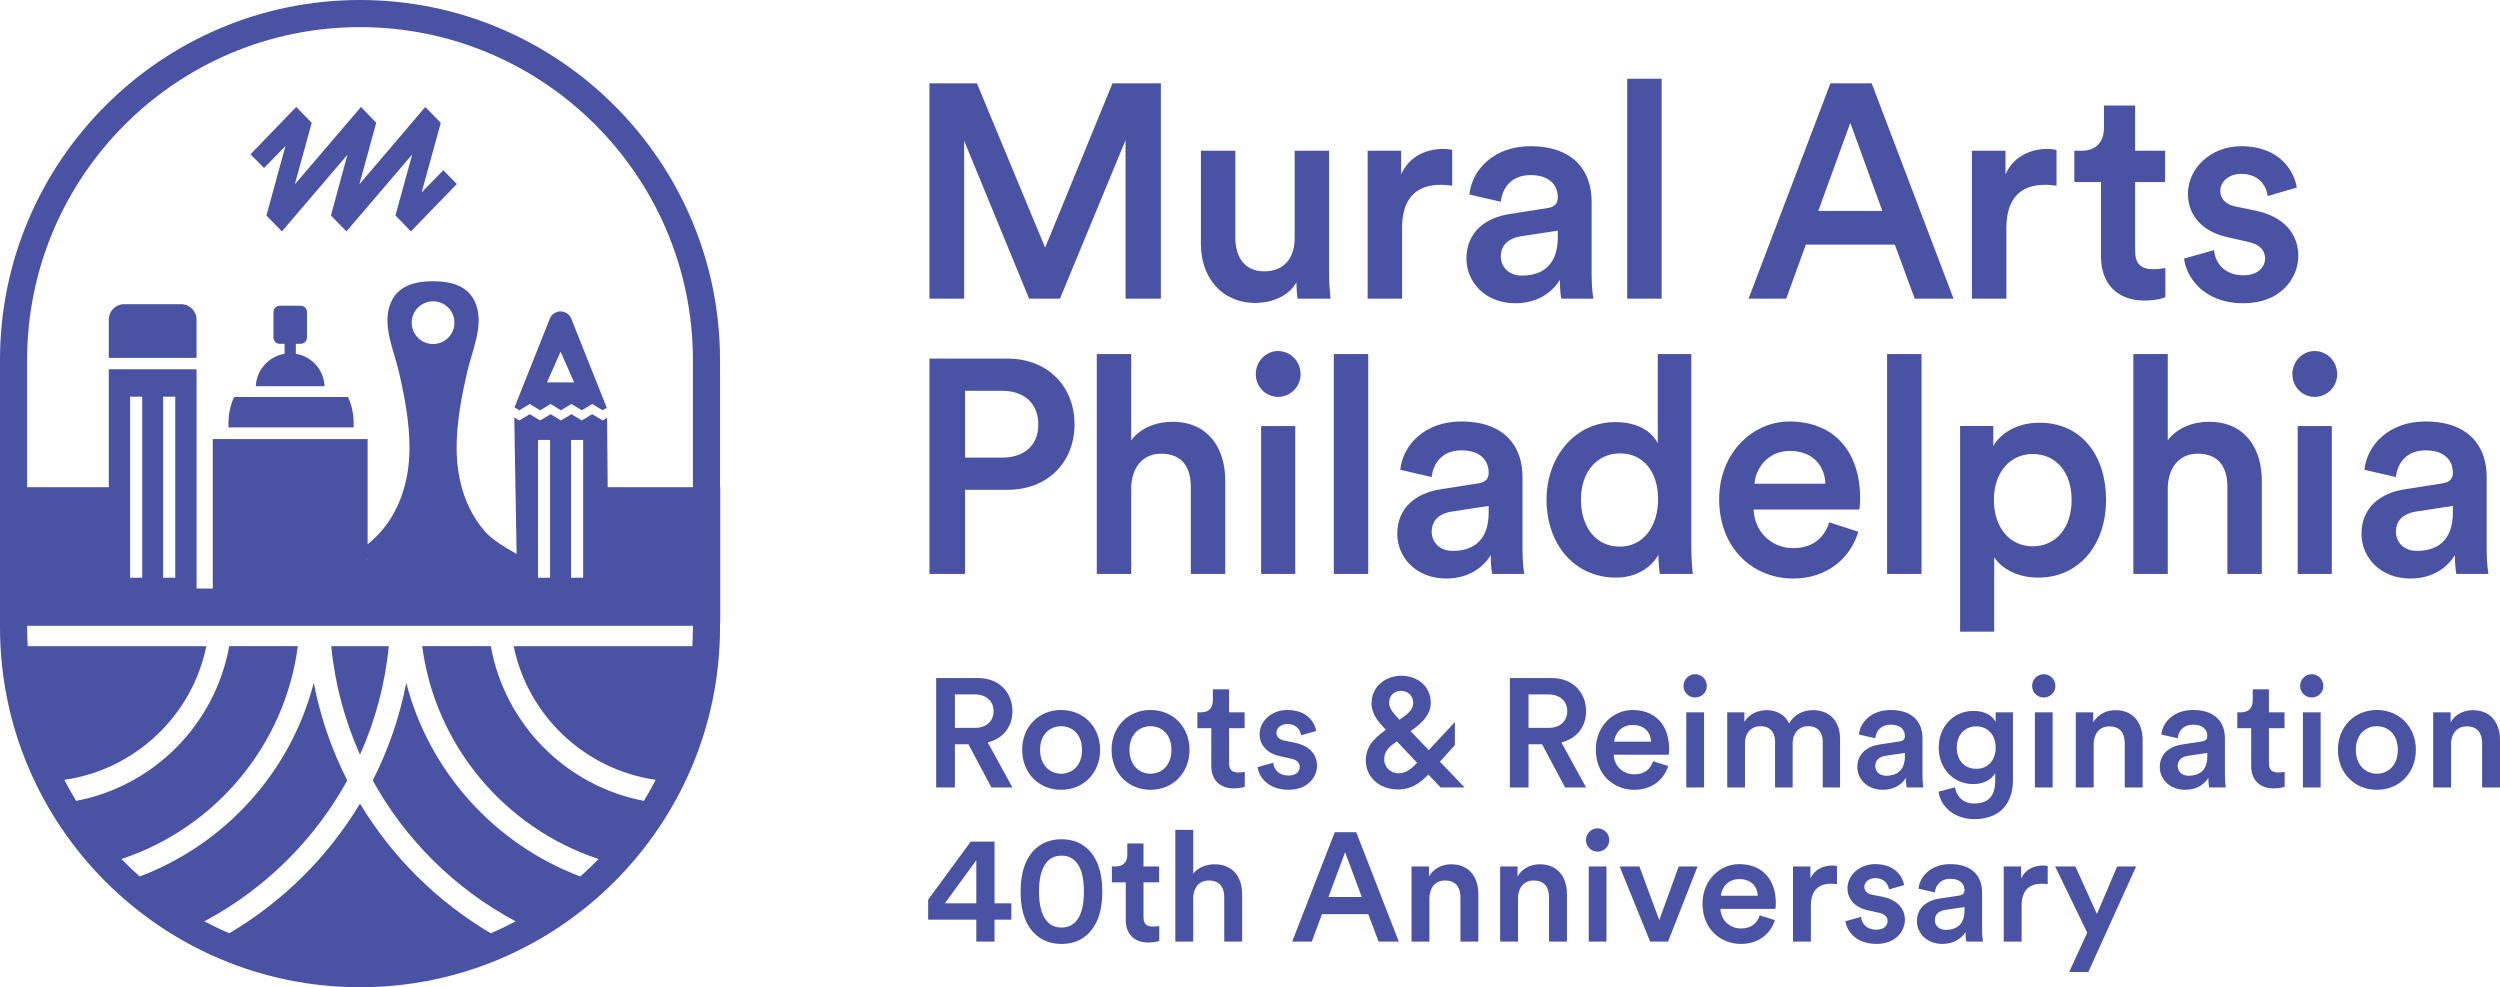 <?xml version="1.0" encoding="UTF-8"?><svg id="uuid-572e6ee7-7f70-4d3e-9f6c-b62f66bae839" xmlns="http://www.w3.org/2000/svg" viewBox="0 0 572.842 226.209"><g id="uuid-e32deb69-46cd-460c-999d-f2a9401f327c"><path d="M221.127,104.858v-15.314h8.497c5.164,0,8.294,2.994,8.294,7.732,0,4.661-3.13,7.582-8.294,7.582h-8.497ZM230.847,112.236c9.249,0,15.364-6.332,15.364-15.034,0-8.633-6.115-15.034-15.364-15.034h-17.878v49.345h8.158v-19.278h9.72ZM259.198,111.611c.136-4.317,2.514-7.659,6.862-7.659,4.964,0,6.799,3.343,6.799,7.519v20.043h7.886v-21.434c0-7.447-3.945-13.434-12.098-13.434-3.47,0-7.211,1.25-9.449,4.244v-19.767h-7.886v50.391h7.886v-19.903ZM296.788,97.62h-7.818v33.894h7.818v-33.894ZM287.747,85.721c0,2.921,2.31,5.218,5.1,5.218,2.854,0,5.164-2.296,5.164-5.218,0-2.926-2.31-5.29-5.164-5.29-2.79,0-5.1,2.364-5.1,5.29M313.511,81.123h-7.886v50.391h7.886v-50.391ZM320.17,122.328c0,5.358,4.285,10.232,11.22,10.232,5.372,0,8.633-2.786,10.196-5.358,0,2.713.272,4.108.34,4.312h7.342c-.063-.344-.408-2.364-.408-5.426v-16.845c0-6.749-3.877-12.665-14.069-12.665-8.162,0-13.326,5.218-13.937,11.066l7.202,1.667c.344-3.406,2.654-6.119,6.803-6.119,4.348,0,6.251,2.296,6.251,5.146,0,1.187-.544,2.161-2.446,2.437l-8.497,1.327c-5.639.833-9.997,4.172-9.997,10.228M332.884,126.228c-3.125,0-4.828-2.093-4.828-4.385,0-2.786,1.97-4.181,4.421-4.598l8.633-1.318v1.531c0,6.609-3.805,8.769-8.226,8.769M362.253,114.465c0-6.473,3.805-10.581,8.973-10.581,5.164,0,8.701,4.036,8.701,10.508,0,6.477-3.601,10.862-8.769,10.862-5.372,0-8.905-4.317-8.905-10.789M387.542,81.123h-7.687v20.464c-1.015-2.161-3.941-4.869-9.716-4.869-9.313,0-15.772,8.004-15.772,17.747,0,10.228,6.387,17.887,15.908,17.887,4.688,0,8.153-2.369,9.72-5.223,0,1.391.204,3.624.335,4.385h7.551c-.072-.557-.34-3.13-.34-6.192v-44.199ZM402.022,110.846c.267-3.619,3.125-7.519,8.085-7.519,5.44,0,8.022,3.551,8.162,7.519h-16.247ZM419.153,119.683c-1.092,3.338-3.538,5.915-8.294,5.915-4.896,0-8.837-3.687-9.045-8.837h24.201c.068-.14.208-1.25.208-2.577,0-10.717-5.984-17.606-16.184-17.606-8.361,0-16.111,7.098-16.111,17.815,0,11.487,7.958,18.168,16.931,18.168,7.954,0,13.185-4.801,14.952-10.717l-6.658-2.161ZM440.292,81.123h-7.886v50.391h7.886v-50.391ZM456.943,144.74v-17.054c1.703,2.577,5.309,4.665,10.065,4.665,9.517,0,15.563-7.659,15.563-17.819,0-10.024-5.499-17.674-15.292-17.674-5.096,0-8.91,2.432-10.536,5.358v-4.598h-7.614v47.121h7.813ZM474.685,114.533c0,6.477-3.664,10.649-8.905,10.649-5.164,0-8.905-4.172-8.905-10.649,0-6.332,3.741-10.508,8.905-10.508,5.309,0,8.905,4.176,8.905,10.508M496.716,111.611c.131-4.317,2.514-7.659,6.862-7.659,4.964,0,6.799,3.343,6.799,7.519v20.043h7.886v-21.434c0-7.447-3.945-13.434-12.098-13.434-3.47,0-7.211,1.25-9.449,4.244v-19.767h-7.886v50.391h7.886v-19.903ZM534.307,97.62h-7.818v33.894h7.818v-33.894ZM525.266,85.721c0,2.921,2.31,5.218,5.1,5.218,2.854,0,5.164-2.296,5.164-5.218,0-2.926-2.31-5.29-5.164-5.29-2.79,0-5.1,2.364-5.1,5.29M541.106,122.328c0,5.358,4.28,10.232,11.215,10.232,5.367,0,8.633-2.786,10.196-5.358,0,2.713.272,4.108.34,4.312h7.342c-.068-.344-.408-2.364-.408-5.426v-16.845c0-6.749-3.877-12.665-14.073-12.665-8.153,0-13.326,5.218-13.937,11.066l7.211,1.667c.335-3.406,2.645-6.119,6.794-6.119,4.348,0,6.255,2.296,6.255,5.146,0,1.187-.548,2.161-2.45,2.437l-8.493,1.327c-5.644.833-9.992,4.172-9.992,10.228M553.816,126.228c-3.13,0-4.824-2.093-4.824-4.385,0-2.786,1.97-4.181,4.416-4.598l8.633-1.318v1.531c0,6.609-3.809,8.769-8.226,8.769" fill="#4952a3" stroke-width="0"/><path d="M265.994,68.439V19.095h-11.084l-15.428,37.654-15.636-37.654h-10.88v49.345h7.954v-36.191l14.889,36.191h7.071l15.024-36.331v36.331h8.09ZM297.062,64.684c0,1.391.136,2.99.272,3.755h7.542c-.136-1.25-.335-3.411-.335-6.192v-27.703h-7.886v20.043c0,4.457-2.378,7.587-6.935,7.587-4.756,0-6.663-3.547-6.663-7.723v-19.907h-7.886v21.37c0,7.519,4.625,13.498,12.506,13.498,3.877,0,7.75-1.667,9.385-4.729M332.75,34.336c-.344-.068-1.155-.208-2.106-.208-4.353,0-8.026,2.161-9.589,5.848v-5.431h-7.678v33.894h7.886v-16.148c0-6.332,2.781-9.951,8.905-9.951.811,0,1.699.068,2.582.208v-8.212ZM336.011,59.253c0,5.358,4.28,10.232,11.215,10.232,5.372,0,8.633-2.786,10.2-5.358,0,2.713.267,4.104.34,4.312h7.338c-.068-.349-.408-2.364-.408-5.431v-16.841c0-6.749-3.873-12.665-14.069-12.665-8.158,0-13.321,5.223-13.937,11.066l7.207,1.667c.34-3.411,2.65-6.119,6.794-6.119,4.357,0,6.26,2.292,6.26,5.146,0,1.187-.544,2.161-2.446,2.437l-8.502,1.327c-5.644.833-9.992,4.172-9.992,10.228M348.721,63.149c-3.125,0-4.824-2.088-4.824-4.38,0-2.786,1.97-4.181,4.416-4.598l8.638-1.323v1.536c0,6.609-3.809,8.765-8.23,8.765M380.745,18.048h-7.886v50.391h7.886V18.048ZM438.727,68.439h8.905l-18.761-49.345h-9.453l-18.761,49.345h8.638l4.484-12.388h20.392l4.557,12.388ZM423.974,28.145l7.342,20.183h-14.68l7.338-20.183ZM471.222,34.336c-.34-.068-1.155-.208-2.111-.208-4.348,0-8.017,2.161-9.58,5.848v-5.431h-7.687v33.894h7.89v-16.148c0-6.332,2.786-9.951,8.9-9.951.82,0,1.703.068,2.586.208v-8.212ZM489.236,24.177h-7.138v5.082c0,2.99-1.567,5.286-5.096,5.286h-1.703v7.17h6.119v17.054c0,6.332,3.809,10.092,9.924,10.092,2.858,0,4.353-.557,4.829-.77v-6.676c-.344.063-1.631.276-2.722.276-2.922,0-4.213-1.25-4.213-4.244v-15.731h6.867v-7.17h-6.867v-10.368ZM500.451,59.253c.408,3.827,4.081,10.232,13.661,10.232,8.429,0,12.511-5.707,12.511-10.857,0-5.014-3.261-8.91-9.517-10.3l-5.032-1.046c-2.034-.417-3.329-1.739-3.329-3.551,0-2.084,1.97-3.895,4.761-3.895,4.421,0,5.848,3.13,6.115,5.082l6.663-1.952c-.544-3.338-3.533-9.462-12.778-9.462-6.871,0-12.171,5.01-12.171,10.925,0,4.665,3.057,8.561,8.905,9.883l4.896,1.114c2.65.557,3.873,1.948,3.873,3.76,0,2.088-1.699,3.895-4.964,3.895-4.213,0-6.455-2.713-6.726-5.775l-6.867,1.948Z" fill="#4952a3" stroke-width="0"/><path d="M221.907,170.538h-3.113v9.9h-4.278v-25.072h9.617c4.845,0,7.851,3.359,7.851,7.603,0,3.571-2.158,6.295-5.659,7.143l5.659,10.326h-4.811l-5.267-9.9ZM223.356,166.789c2.616,0,4.314-1.52,4.314-3.82,0-2.334-1.698-3.854-4.314-3.854h-4.563v7.673h4.563Z" fill="#4952a3" stroke-width="0"/><path d="M252.074,171.81c0,5.306-3.783,9.159-8.945,9.159-5.128,0-8.911-3.854-8.911-9.159,0-5.269,3.783-9.123,8.911-9.123,5.162,0,8.945,3.854,8.945,9.123ZM247.938,171.81c0-3.571-2.263-5.41-4.809-5.41-2.511,0-4.809,1.839-4.809,5.41s2.297,5.481,4.809,5.481c2.546,0,4.809-1.873,4.809-5.481Z" fill="#4952a3" stroke-width="0"/><path d="M272.556,171.81c0,5.306-3.783,9.159-8.945,9.159-5.128,0-8.911-3.854-8.911-9.159,0-5.269,3.783-9.123,8.911-9.123,5.162,0,8.945,3.854,8.945,9.123ZM268.42,171.81c0-3.571-2.263-5.41-4.809-5.41-2.511,0-4.809,1.839-4.809,5.41s2.297,5.481,4.809,5.481c2.546,0,4.809-1.873,4.809-5.481Z" fill="#4952a3" stroke-width="0"/><path d="M281.617,163.218h3.574v3.642h-3.574v7.992c0,1.52.672,2.156,2.192,2.156.568,0,1.238-.107,1.415-.141v3.393c-.248.107-1.026.39-2.511.39-3.182,0-5.162-1.91-5.162-5.128v-8.663h-3.182v-3.642h.884c1.837,0,2.651-1.167,2.651-2.687v-2.582h3.712v5.269Z" fill="#4952a3" stroke-width="0"/><path d="M291.736,174.779c.141,1.557,1.308,2.935,3.501,2.935,1.696,0,2.58-.918,2.58-1.98,0-.918-.636-1.625-2.015-1.907l-2.546-.568c-3.042-.67-4.633-2.651-4.633-5.021,0-3.006,2.758-5.552,6.331-5.552,4.809,0,6.363,3.113,6.646,4.809l-3.464.991c-.141-.991-.884-2.582-3.182-2.582-1.452,0-2.477.918-2.477,1.98,0,.918.672,1.591,1.734,1.803l2.616.531c3.252.707,4.95,2.687,4.95,5.233,0,2.616-2.122,5.518-6.507,5.518-4.987,0-6.894-3.254-7.108-5.199l3.574-.991Z" fill="#4952a3" stroke-width="0"/><path d="M327.28,177.468c-1.944,2.085-4.136,3.43-6.86,3.43-4.845,0-7.462-3.289-7.462-6.577,0-3.218,1.732-4.987,4.348-6.931l.248-.178-.424-.46c-1.203-1.238-2.865-3.182-2.865-5.515,0-4.136,3.466-6.399,6.719-6.399,3.925,0,6.86,2.475,6.86,6.222,0,2.477-1.768,4.314-3.535,5.659l-1.096.814,4.171,4.348,5.978-6.436v5.306l-3.43,3.783,5.657,5.905h-5.481l-2.828-2.97ZM324.663,174.815l.034-.036-4.631-4.914-.85.636c-1.201.884-2.051,1.91-2.051,3.537,0,1.554,1.274,3.147,3.325,3.147,1.661,0,2.899-.991,4.173-2.37ZM319.96,164.136l.707.779,1.452-1.062c1.308-.989,1.696-1.91,1.696-2.865,0-1.484-1.167-2.687-2.792-2.687-1.308,0-2.723.884-2.723,2.687,0,1.203.777,2.192,1.661,3.147Z" fill="#4952a3" stroke-width="0"/><path d="M353.352,170.538h-3.113v9.9h-4.278v-25.072h9.617c4.845,0,7.851,3.359,7.851,7.603,0,3.571-2.158,6.295-5.659,7.143l5.659,10.326h-4.811l-5.267-9.9ZM354.801,166.789c2.616,0,4.314-1.52,4.314-3.82,0-2.334-1.698-3.854-4.314-3.854h-4.563v7.673h4.563Z" fill="#4952a3" stroke-width="0"/><path d="M382.248,175.522c-.918,3.006-3.642,5.447-7.781,5.447-4.667,0-8.804-3.396-8.804-9.23,0-5.445,4.032-9.052,8.38-9.052,5.306,0,8.416,3.501,8.416,8.947,0,.67-.071,1.238-.107,1.308h-12.587c.105,2.616,2.156,4.49,4.702,4.49,2.477,0,3.749-1.308,4.314-3.006l3.466,1.096ZM378.323,169.936c-.071-2.017-1.415-3.82-4.244-3.82-2.582,0-4.068,1.98-4.209,3.82h8.453Z" fill="#4952a3" stroke-width="0"/><path d="M388.408,154.484c1.486,0,2.687,1.201,2.687,2.687,0,1.484-1.201,2.651-2.687,2.651-1.45,0-2.653-1.167-2.653-2.651,0-1.486,1.203-2.687,2.653-2.687ZM386.393,180.438v-17.22h4.066v17.22h-4.066Z" fill="#4952a3" stroke-width="0"/><path d="M395.769,180.438v-17.22h3.925v2.192c.989-1.768,3.147-2.687,5.091-2.687,2.263,0,4.244,1.026,5.162,3.04,1.345-2.263,3.359-3.04,5.588-3.04,3.111,0,6.083,1.98,6.083,6.541v11.174h-3.961v-10.502c0-2.017-1.026-3.537-3.325-3.537-2.156,0-3.571,1.698-3.571,3.82v10.219h-4.029v-10.502c0-1.98-.991-3.537-3.325-3.537-2.192,0-3.571,1.627-3.571,3.82v10.219h-4.066Z" fill="#4952a3" stroke-width="0"/><path d="M430.786,170.572l4.419-.672c.991-.141,1.274-.636,1.274-1.238,0-1.45-.989-2.616-3.252-2.616-2.158,0-3.359,1.379-3.537,3.113l-3.749-.85c.319-2.97,3.006-5.622,7.25-5.622,5.303,0,7.32,3.006,7.32,6.436v8.558c0,1.554.175,2.58.212,2.758h-3.82c-.034-.107-.175-.814-.175-2.192-.814,1.308-2.511,2.723-5.306,2.723-3.605,0-5.834-2.475-5.834-5.199,0-3.077,2.263-4.775,5.199-5.199ZM436.479,173.295v-.777l-4.49.67c-1.274.212-2.3.921-2.3,2.334,0,1.167.884,2.229,2.511,2.229,2.297,0,4.278-1.096,4.278-4.455Z" fill="#4952a3" stroke-width="0"/><path d="M447.979,180.401c.283,2.122,1.944,3.715,4.314,3.715,3.252,0,4.879-1.664,4.879-5.164v-1.803c-.743,1.345-2.475,2.511-4.987,2.511-4.597,0-7.956-3.537-7.956-8.382,0-4.597,3.218-8.38,7.956-8.38,2.687,0,4.351,1.096,5.091,2.511v-2.192h3.961v15.593c0,4.597-2.368,8.877-8.84,8.877-4.56,0-7.744-2.83-8.202-6.295l3.783-.991ZM457.278,171.278c0-2.933-1.873-4.843-4.419-4.843-2.616,0-4.492,1.91-4.492,4.843,0,3.006,1.805,4.882,4.492,4.882,2.616,0,4.419-1.91,4.419-4.882Z" fill="#4952a3" stroke-width="0"/><path d="M468.283,154.484c1.486,0,2.687,1.201,2.687,2.687,0,1.484-1.201,2.651-2.687,2.651-1.45,0-2.653-1.167-2.653-2.651,0-1.486,1.203-2.687,2.653-2.687ZM466.268,180.438v-17.22h4.066v17.22h-4.066Z" fill="#4952a3" stroke-width="0"/><path d="M479.742,180.438h-4.1v-17.22h3.995v2.297c1.13-1.978,3.182-2.792,5.091-2.792,4.209,0,6.224,3.04,6.224,6.823v10.892h-4.102v-10.185c0-2.119-.955-3.817-3.535-3.817-2.334,0-3.574,1.803-3.574,4.066v9.937Z" fill="#4952a3" stroke-width="0"/><path d="M500.082,170.572l4.419-.672c.991-.141,1.274-.636,1.274-1.238,0-1.45-.989-2.616-3.252-2.616-2.158,0-3.359,1.379-3.537,3.113l-3.749-.85c.319-2.97,3.006-5.622,7.25-5.622,5.303,0,7.32,3.006,7.32,6.436v8.558c0,1.554.175,2.58.212,2.758h-3.82c-.034-.107-.175-.814-.175-2.192-.814,1.308-2.511,2.723-5.306,2.723-3.605,0-5.834-2.475-5.834-5.199,0-3.077,2.263-4.775,5.199-5.199ZM505.775,173.295v-.777l-4.49.67c-1.274.212-2.3.921-2.3,2.334,0,1.167.884,2.229,2.511,2.229,2.297,0,4.278-1.096,4.278-4.455Z" fill="#4952a3" stroke-width="0"/><path d="M519.892,163.218h3.574v3.642h-3.574v7.992c0,1.52.672,2.156,2.192,2.156.568,0,1.238-.107,1.415-.141v3.393c-.248.107-1.026.39-2.511.39-3.182,0-5.162-1.91-5.162-5.128v-8.663h-3.182v-3.642h.884c1.837,0,2.651-1.167,2.651-2.687v-2.582h3.712v5.269Z" fill="#4952a3" stroke-width="0"/><path d="M529.691,154.484c1.486,0,2.687,1.201,2.687,2.687,0,1.484-1.201,2.651-2.687,2.651-1.45,0-2.653-1.167-2.653-2.651,0-1.486,1.203-2.687,2.653-2.687ZM527.677,180.438v-17.22h4.066v17.22h-4.066Z" fill="#4952a3" stroke-width="0"/><path d="M553.562,171.81c0,5.306-3.783,9.159-8.945,9.159-5.128,0-8.911-3.854-8.911-9.159,0-5.269,3.783-9.123,8.911-9.123,5.162,0,8.945,3.854,8.945,9.123ZM549.426,171.81c0-3.571-2.263-5.41-4.809-5.41-2.511,0-4.809,1.839-4.809,5.41s2.297,5.481,4.809,5.481c2.546,0,4.809-1.873,4.809-5.481Z" fill="#4952a3" stroke-width="0"/><path d="M561.632,180.438h-4.1v-17.22h3.995v2.297c1.13-1.978,3.182-2.792,5.091-2.792,4.209,0,6.224,3.04,6.224,6.823v10.892h-4.102v-10.185c0-2.119-.955-3.817-3.535-3.817-2.334,0-3.574,1.803-3.574,4.066v9.937Z" fill="#4952a3" stroke-width="0"/><path d="M212.677,206.136l9.759-13.296h5.447v14.144h3.854v3.749h-3.854v5.021h-4.173v-5.021h-11.033v-4.597ZM223.71,197.118l-7.213,9.866h7.213v-9.866Z" fill="#4952a3" stroke-width="0"/><path d="M235.916,196.058c1.486-2.229,3.89-3.749,7.32-3.749s5.798,1.52,7.284,3.749c1.557,2.334,2.051,5.199,2.051,8.239s-.494,5.905-2.051,8.239c-1.486,2.229-3.854,3.749-7.284,3.749s-5.834-1.52-7.32-3.749c-1.557-2.334-2.051-5.199-2.051-8.239s.494-5.905,2.051-8.239ZM239.699,210.838c.779,1.026,1.876,1.698,3.537,1.698s2.723-.672,3.535-1.698c1.096-1.413,1.593-3.642,1.593-6.541s-.497-5.128-1.593-6.541c-.811-1.026-1.873-1.698-3.535-1.698s-2.758.672-3.537,1.698c-1.13,1.413-1.625,3.642-1.625,6.541s.529,5.128,1.625,6.541Z" fill="#4952a3" stroke-width="0"/><path d="M262.02,198.533h3.574v3.642h-3.574v7.992c0,1.52.672,2.156,2.192,2.156.568,0,1.238-.107,1.415-.141v3.393c-.248.107-1.026.39-2.511.39-3.182,0-5.162-1.91-5.162-5.128v-8.663h-3.182v-3.642h.884c1.837,0,2.651-1.167,2.651-2.687v-2.582h3.712v5.269Z" fill="#4952a3" stroke-width="0"/><path d="M273.411,215.754h-4.1v-25.6h4.1v10.041c1.169-1.52,3.113-2.156,4.916-2.156,4.244,0,6.295,3.04,6.295,6.823v10.892h-4.102v-10.185c0-2.119-.955-3.817-3.535-3.817-2.263,0-3.501,1.698-3.574,3.89v10.112Z" fill="#4952a3" stroke-width="0"/><path d="M313.519,209.459h-10.607l-2.334,6.295h-4.492l9.759-25.072h4.916l9.759,25.072h-4.631l-2.37-6.295ZM304.396,205.534h7.639l-3.82-10.256-3.82,10.256Z" fill="#4952a3" stroke-width="0"/><path d="M327.531,215.754h-4.1v-17.22h3.995v2.297c1.13-1.978,3.182-2.792,5.091-2.792,4.209,0,6.224,3.04,6.224,6.823v10.892h-4.102v-10.185c0-2.119-.955-3.817-3.535-3.817-2.334,0-3.574,1.803-3.574,4.066v9.937Z" fill="#4952a3" stroke-width="0"/><path d="M347.834,215.754h-4.1v-17.22h3.995v2.297c1.13-1.978,3.182-2.792,5.091-2.792,4.209,0,6.224,3.04,6.224,6.823v10.892h-4.102v-10.185c0-2.119-.955-3.817-3.535-3.817-2.334,0-3.574,1.803-3.574,4.066v9.937Z" fill="#4952a3" stroke-width="0"/><path d="M366.053,189.8c1.486,0,2.687,1.201,2.687,2.687,0,1.484-1.201,2.651-2.687,2.651-1.45,0-2.653-1.167-2.653-2.651,0-1.486,1.203-2.687,2.653-2.687ZM364.038,215.754v-17.22h4.066v17.22h-4.066Z" fill="#4952a3" stroke-width="0"/><path d="M382.216,215.754h-4.102l-7.001-17.22h4.526l4.563,12.305,4.455-12.305h4.314l-6.755,17.22Z" fill="#4952a3" stroke-width="0"/><path d="M406.695,210.838c-.921,3.006-3.642,5.447-7.781,5.447-4.667,0-8.804-3.396-8.804-9.23,0-5.445,4.032-9.052,8.38-9.052,5.306,0,8.416,3.501,8.416,8.947,0,.67-.071,1.238-.107,1.308h-12.587c.105,2.616,2.156,4.49,4.702,4.49,2.477,0,3.749-1.308,4.314-3.006l3.466,1.096ZM402.77,205.252c-.071-2.017-1.415-3.82-4.244-3.82-2.582,0-4.066,1.98-4.209,3.82h8.453Z" fill="#4952a3" stroke-width="0"/><path d="M420.918,202.599c-.46-.071-.921-.105-1.345-.105-3.182,0-4.633,1.837-4.633,5.055v8.204h-4.1v-17.22h3.995v2.758c.814-1.873,2.723-2.97,4.987-2.97.494,0,.918.071,1.096.105v4.173Z" fill="#4952a3" stroke-width="0"/><path d="M426.438,210.095c.141,1.557,1.308,2.935,3.501,2.935,1.696,0,2.58-.918,2.58-1.98,0-.918-.636-1.625-2.015-1.907l-2.546-.568c-3.042-.67-4.633-2.651-4.633-5.021,0-3.006,2.758-5.552,6.329-5.552,4.811,0,6.365,3.113,6.648,4.809l-3.464.991c-.141-.991-.884-2.582-3.184-2.582-1.45,0-2.475.918-2.475,1.98,0,.918.672,1.591,1.734,1.803l2.616.531c3.252.707,4.95,2.687,4.95,5.233,0,2.616-2.122,5.518-6.507,5.518-4.987,0-6.894-3.254-7.106-5.199l3.571-.991Z" fill="#4952a3" stroke-width="0"/><path d="M444.442,205.888l4.419-.672c.991-.141,1.274-.636,1.274-1.238,0-1.45-.989-2.616-3.252-2.616-2.158,0-3.359,1.379-3.537,3.113l-3.749-.85c.319-2.97,3.006-5.622,7.25-5.622,5.303,0,7.32,3.006,7.32,6.436v8.558c0,1.554.175,2.58.212,2.758h-3.82c-.034-.107-.175-.814-.175-2.192-.814,1.308-2.511,2.723-5.306,2.723-3.605,0-5.834-2.475-5.834-5.199,0-3.077,2.263-4.775,5.199-5.199ZM450.135,208.611v-.777l-4.49.67c-1.274.212-2.3.921-2.3,2.334,0,1.167.884,2.229,2.511,2.229,2.297,0,4.278-1.096,4.278-4.455Z" fill="#4952a3" stroke-width="0"/><path d="M469.204,202.599c-.46-.071-.921-.105-1.345-.105-3.182,0-4.633,1.837-4.633,5.055v8.204h-4.1v-17.22h3.995v2.758c.814-1.873,2.723-2.97,4.987-2.97.494,0,.918.071,1.096.105v4.173Z" fill="#4952a3" stroke-width="0"/><path d="M474.122,222.72l4.136-9.018-7.354-15.169h4.633l4.95,10.892,4.631-10.892h4.351l-10.962,24.187h-4.385Z" fill="#4952a3" stroke-width="0"/><path d="M45.041,73.235c0-1.953-1.584-3.537-3.536-3.537h-13.041c-1.953,0-3.537,1.583-3.537,3.537v8.771h20.114v-8.771Z" fill="#4952a3" stroke-width="0"/><path d="M52.348,97.94h28.687l-.001-.572s.159-3.525-1.314-6.396h-26.058c-1.472,2.871-1.314,6.396-1.314,6.396l-.001.572Z" fill="#4952a3" stroke-width="0"/><path d="M67.79,81.07v-2.293h1.113c.793,0,1.437-.644,1.437-1.437v-5.848c0-.793-.644-1.437-1.437-1.437h-4.809c-.794,0-1.437.644-1.437,1.437v5.848c0,.793.643,1.437,1.437,1.437h1.112v2.293c-3.633.6-6.414,3.66-6.589,7.419h15.763c-.174-3.759-2.955-6.819-6.589-7.419Z" fill="#4952a3" stroke-width="0"/><path d="M82.491,172.933c3.459-7.729,5.742-16.091,6.593-24.872h-13.185c.851,8.781,3.134,17.143,6.593,24.872Z" fill="#4952a3" stroke-width="0"/><polygon points="97.446 24.504 82.335 42.25 86.211 28.14 82.716 24.504 67.549 42.25 71.426 28.14 67.876 24.504 57.404 35.354 60.497 38.49 65.418 33.45 61.041 49.383 64.592 53.023 72.1 44.242 79.608 35.461 75.826 49.383 79.383 53.023 94.456 35.385 90.611 49.383 94.162 53.018 104.674 42.166 101.581 39 96.615 44.083 100.995 28.14 97.446 24.504" fill="#4952a3" stroke-width="0"/><path d="M164.983,111.635v-29.144C164.983,37.006,127.977,0,82.491,0S0,37.006,0,82.491v61.226c0,45.486,37.006,82.491,82.491,82.491s82.491-37.006,82.491-82.491v-1.096h.051v-30.986h-.051ZM158.768,143.718c0,1.456-.051,2.9-.132,4.335v.008h-40.936c3.256,15.928,16.301,28.303,32.545,30.625-.85,1.64-1.744,3.251-2.707,4.819,0,.001-.001.002-.001.003-17.824-3.386-31.857-17.557-35.071-35.447h-15.728c3.007,22.89,19.058,41.725,40.423,48.77-.001.001-.001.001-.002.002-1.344,1.384-2.739,2.715-4.184,3.994-.002.002-.005.005-.008.007-19.528-7.373-34.592-23.92-39.88-44.369-1.522,7.894-4.137,15.399-7.676,22.363,7.532,13.686,18.954,24.93,32.748,32.285-.013.007-.026.013-.04.02-1.818.965-3.675,1.862-5.574,2.68-.03.013-.06.028-.089.04-12.286-7.26-22.617-17.492-29.966-29.721-7.348,12.228-17.679,22.46-29.966,29.721-.029-.013-.059-.027-.089-.04-1.899-.818-3.757-1.716-5.574-2.68-.013-.006-.026-.013-.039-.02,13.794-7.354,25.216-18.598,32.748-32.285-3.539-6.964-6.154-14.469-7.676-22.363-5.288,20.448-20.352,36.995-39.88,44.369-.003-.003-.006-.005-.008-.007-1.445-1.279-2.84-2.611-4.184-3.994-.001-.001-.001-.002-.002-.002,21.365-7.045,37.416-25.88,40.423-48.77h-15.728c-3.213,17.89-17.247,32.06-35.071,35.447,0-.001-.001-.002-.001-.003-.963-1.567-1.857-3.179-2.707-4.819,16.244-2.322,29.289-14.698,32.545-30.625H6.346v-.008c-.081-1.435-.132-2.879-.132-4.335v-.318h152.554v.318ZM29.81,132.383v-41.496h2.775v41.496h-2.775ZM37.384,132.383v-41.496h2.776v41.496h-2.776ZM84.239,128.338v-.189c.084.063.099.127,0,.189ZM94.336,73.937c0-2.703,2.191-4.894,4.894-4.894s4.894,2.191,4.894,4.894-2.191,4.894-4.894,4.894-4.894-2.191-4.894-4.894ZM123.271,132.383v-31.583h2.775v31.583h-2.775ZM130.845,132.383v-31.583h2.776v31.583h-2.776ZM158.768,111.635h-19.523l-.139-15.904-1.016.612-2.388-1.44-2.388,1.44-2.387-1.44-2.386,1.44-2.382-1.44-2.386,1.44-2.386-1.44-2.385,1.44-1.163-.702.534,31.289c-2.538-1.44-5.476-3.149-7.113-4.99-6.153-6.922-6.634-15.726-6.634-19.266,0-5.864,1.101-11.672,2.401-17.36,1.105-4.832,3.885-10.66,2.032-15.596-1.618-4.312-5.747-5.273-9.829-5.273s-8.211.961-9.829,5.273c-1.852,4.936.928,10.764,2.032,15.596,1.301,5.688,2.401,11.496,2.401,17.36,0,4.036-.654,14.898-9.594,22.029v-24.097h-35.484v34.251h-3.714v-50.239h-20.114v27.017H6.215v-29.144C6.215,40.432,40.432,6.215,82.491,6.215s76.277,34.218,76.277,76.277v29.144Z" fill="#4952a3" stroke-width="0"/><path d="M130.872,72.938c-.424-.961-1.376-1.581-2.427-1.581s-2.002.62-2.427,1.581l-8.122,20.403,1.105.667,2.385-1.44,2.386,1.44,2.387-1.44,2.382,1.44,2.385-1.44,2.387,1.44,2.388-1.44,2.389,1.44.943-.568-8.162-20.503ZM125.337,87.614l3.108-7.037,3.108,7.037h-6.216Z" fill="#4952a3" stroke-width="0"/></g></svg>